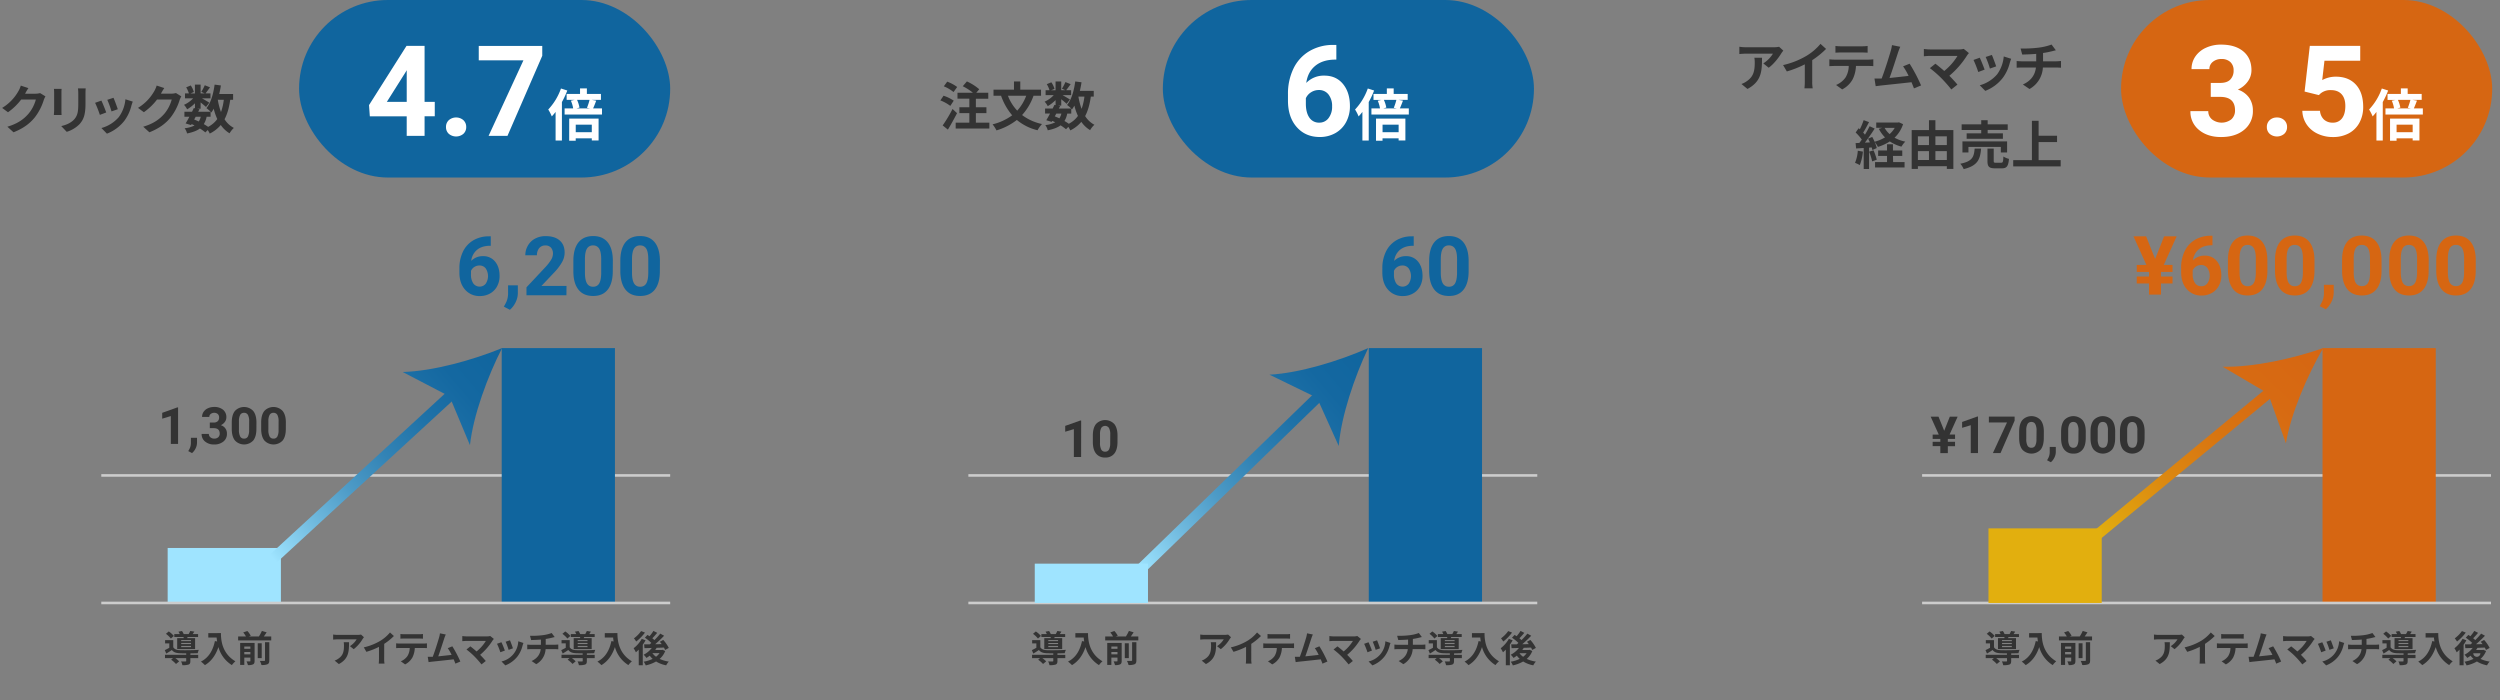 <svg id="レイヤー_1" data-name="レイヤー 1" xmlns="http://www.w3.org/2000/svg" xmlns:xlink="http://www.w3.org/1999/xlink" viewBox="0 0 1913.67 536.05"><rect x="0" y="0" width="1913.67" height="536.05" fill="#808080" stroke="none"/><defs><style>.cls-1,.cls-11,.cls-4,.cls-9{fill:none;stroke-miterlimit:10;}.cls-1{stroke:#ccc;stroke-width:2px;}.cls-2{fill:#333;}.cls-3{fill:#10659e;}.cls-11,.cls-4,.cls-9{stroke-width:8px;}.cls-4{stroke:url(#名称未設定グラデーション_25);}.cls-5{fill:url(#名称未設定グラデーション_25-2);}.cls-6{fill:#d66612;}.cls-7{fill:#fff;}.cls-8{fill:#9fe4ff;}.cls-9{stroke:url(#名称未設定グラデーション_25-3);}.cls-10{fill:url(#名称未設定グラデーション_25-4);}.cls-11{stroke:url(#名称未設定グラデーション_30);}.cls-12{fill:url(#名称未設定グラデーション_30-2);}.cls-13{fill:#e2af0e;}</style><linearGradient id="名称未設定グラデーション_25" x1="868.86" y1="430.62" x2="1053.87" y2="273.78" gradientUnits="userSpaceOnUse"><stop offset="0" stop-color="#9fe4ff"/><stop offset="0.02" stop-color="#98defa"/><stop offset="0.18" stop-color="#6fb9de"/><stop offset="0.33" stop-color="#4d9bc7"/><stop offset="0.49" stop-color="#3283b5"/><stop offset="0.66" stop-color="#1f72a8"/><stop offset="0.82" stop-color="#1468a1"/><stop offset="1" stop-color="#10659e"/></linearGradient><linearGradient id="名称未設定グラデーション_25-2" x1="865.48" y1="426.64" x2="1050.5" y2="269.81" xlink:href="#名称未設定グラデーション_25"/><linearGradient id="名称未設定グラデーション_25-3" x1="206.8" y1="424.75" x2="388.04" y2="270.6" xlink:href="#名称未設定グラデーション_25"/><linearGradient id="名称未設定グラデーション_25-4" x1="204.91" y1="422.53" x2="386.15" y2="268.38" xlink:href="#名称未設定グラデーション_25"/><linearGradient id="名称未設定グラデーション_30" x1="1612.85" y1="417.26" x2="1766.45" y2="254.58" gradientUnits="userSpaceOnUse"><stop offset="0" stop-color="#e2af0e"/><stop offset="0.09" stop-color="#e0a20f"/><stop offset="0.3" stop-color="#dc8810"/><stop offset="0.53" stop-color="#d87511"/><stop offset="0.76" stop-color="#d76a12"/><stop offset="1" stop-color="#d66612"/></linearGradient><linearGradient id="名称未設定グラデーション_30-2" x1="1618.93" y1="423" x2="1772.53" y2="260.32" xlink:href="#名称未設定グラデーション_30"/></defs><line class="cls-1" x1="741.26" y1="363.93" x2="1176.73" y2="363.93"/><path class="cls-2" d="M809.44,501.28h6v2.52h-6V506c0,1.48-.31,2.26-1.43,2.71a14.24,14.24,0,0,1-4.68.45,11.1,11.1,0,0,0-1-2.89c1.37.09,2.91.09,3.33.06s.59-.11.59-.42V503.8H797.9a18.31,18.31,0,0,1,2.92,2.46l-2.41,2a21.07,21.07,0,0,0-3.73-3.27l1.49-1.23H790v-2.52h16.24V500.1c-1.88,0-3.61,0-4.9-.06-2.83-.11-4.73-.73-6.08-2.49-1.34.93-2.71,1.79-4.28,2.75l-1.12-2.64c1-.5,2.27-1.12,3.44-1.79v-3.39h-3.22V490h6.25v5.43c.92,1.55,2.6,2.16,5,2.25,3.39.14,10.7.05,14.56-.23A14.34,14.34,0,0,0,815,500c-1.48.06-3.5.11-5.6.14Zm-14.93-12.49a19,19,0,0,0-3.77-3.61l2.15-1.82a18,18,0,0,1,3.89,3.44Zm9.66-.34c.06-.28.15-.56.2-.87h-7.22v-2.24h4.17a13.62,13.62,0,0,0-1-1.82l2.71-.5a11.83,11.83,0,0,1,1.29,2.32h3.84a20.16,20.16,0,0,0,1.2-2.35l3.11.48c-.42.7-.84,1.34-1.23,1.87h4.11v2.24h-8l-.36.87h6.08v8.37H799.36v-8.37Zm5.75,1.49h-7.48v.84h7.48Zm0,2.24h-7.48V493h7.48Zm0,2.26h-7.48v.9h7.48Z"/><path class="cls-2" d="M832.85,484.62c0,5.29.75,15.51,11.06,21.58a18,18,0,0,0-2.69,2.92,23.61,23.61,0,0,1-10.3-13.81c-2.1,6.27-5.47,10.92-10.34,13.83a25.53,25.53,0,0,0-3.05-2.71c5.82-2.94,9.16-8.35,10.7-15.71l1.7.31c-.19-1.07-.3-2.07-.39-3h-6.38v-3.38Z"/><path class="cls-2" d="M871.35,487.19v3H846v-3h6a18.5,18.5,0,0,0-2.1-3.08L853,483a15.57,15.57,0,0,1,2.61,3.64l-1.54.53h7.78a31.45,31.45,0,0,0,2.3-4.23l3.61,1.07c-.67,1.09-1.43,2.18-2.13,3.16Zm-12.74,18.7c0,1.43-.28,2.22-1.24,2.69a8.68,8.68,0,0,1-3.89.54,11.12,11.12,0,0,0-1.06-2.83c1,0,2.16,0,2.52,0s.45-.11.45-.44v-2.49h-4.68V509h-3.16V492.12h11.06Zm-7.9-11v1.73h4.68v-1.73Zm4.68,6v-1.82h-4.68v1.82Zm8.68,2.88H861V492.4h3.06Zm2.52-12.2h3.27v13.91c0,1.65-.3,2.46-1.43,3a11,11,0,0,1-4.59.56,11.86,11.86,0,0,0-1.2-3.14c1.43.06,2.88.06,3.36,0s.59-.11.59-.5Z"/><path class="cls-2" d="M942.31,487.81a14.44,14.44,0,0,0-1.09,1.45,27.72,27.72,0,0,1-6.75,7.67l-2.88-2.32a16.67,16.67,0,0,0,5.15-5.21H922.15c-1.17,0-2.1.09-3.41.2v-3.89a21.89,21.89,0,0,0,3.41.28h15.1a13.68,13.68,0,0,0,2.82-.26Zm-11.42,3.78c0,6.94-.14,12.65-7.78,16.74l-3.25-2.66a11.16,11.16,0,0,0,2.94-1.54c3.55-2.46,4.23-5.43,4.23-10a15.46,15.46,0,0,0-.2-2.52Z"/><path class="cls-2" d="M957.8,504.33a19.63,19.63,0,0,0,.25,3.66h-4.42a31.85,31.85,0,0,0,.19-3.66v-9.19a53.79,53.79,0,0,1-9.63,3.81l-2-3.42a43,43,0,0,0,12.74-5.06,29.68,29.68,0,0,0,7.3-6.33l3,2.71a46.29,46.29,0,0,1-7.42,6Z"/><path class="cls-2" d="M988,492.62a19.93,19.93,0,0,0,2.55-.17v3.64c-.7,0-1.76-.08-2.55-.08h-6.74a17.8,17.8,0,0,1-1.8,7.2,13.42,13.42,0,0,1-5.62,5.37l-3.28-2.38a11.6,11.6,0,0,0,5.07-4,12.11,12.11,0,0,0,1.73-6.19h-7.7c-.81,0-1.9.06-2.68.11v-3.67a26.22,26.22,0,0,0,2.68.17Zm-14.75-3.83c-1,0-2.16,0-3,.11v-3.61a21,21,0,0,0,3,.19h11.26a21.87,21.87,0,0,0,3-.19v3.61c-1-.06-2-.11-3-.11Z"/><path class="cls-2" d="M1012.32,508c-.37-.95-.82-2.1-1.32-3.3-4.56.53-13,1.43-16.58,1.79-.7.08-1.73.22-2.63.34l-.64-4.09c1,0,2.15,0,3.08,0l.75,0c1.63-4.14,4-11.81,4.85-14.72a20.72,20.72,0,0,0,.67-3.23l4.45.9a32.74,32.74,0,0,0-1.2,3.11c-.9,2.74-3.17,9.85-4.57,13.61,3.42-.34,7.4-.79,10.22-1.12a33.15,33.15,0,0,0-2.94-5.13l3.5-1.43a86.92,86.92,0,0,1,6.14,11.65Z"/><path class="cls-2" d="M1041.77,489.12a7.77,7.77,0,0,0-1,1.18,46.79,46.79,0,0,1-9.55,10.95c1.6,1.59,3.25,3.41,4.34,4.73l-3.27,2.6a79.08,79.08,0,0,0-5.35-6.05,59.87,59.87,0,0,0-6.16-5.37l3-2.38c1.12.84,3,2.35,4.73,3.89a31.3,31.3,0,0,0,7.11-8.06h-14.81c-1.12,0-2.63.14-3.22.19v-3.92a27.27,27.27,0,0,0,3.22.26h15.54a9.25,9.25,0,0,0,2.6-.31Z"/><path class="cls-2" d="M1050.17,498l-3.41,1.29a57.72,57.72,0,0,0-2.55-6.47l3.36-1.2C1048.27,493,1049.61,496.4,1050.17,498Zm14.23-5.82c-.34.89-.51,1.48-.68,2a22.43,22.43,0,0,1-3.8,8.2,21.94,21.94,0,0,1-9.38,6.95l-2.94-3a16.52,16.52,0,0,0,12.85-15.45Zm-8,4.08-3.36,1.18a46.17,46.17,0,0,0-2.27-6.22l3.33-1.09C1054.6,491.31,1056,495,1056.36,496.23Z"/><path class="cls-2" d="M1088.53,493.52c.59,0,1.93-.11,2.55-.17V497c-.76,0-1.71-.11-2.46-.11h-7.26a14,14,0,0,1-7.16,11.51l-3.56-2.41c4.26-2,6.5-5,7-9.1H1070c-.87,0-1.91.06-2.63.11v-3.61a25.19,25.19,0,0,0,2.57.17h7.9v-4c-2.69.23-5.63.31-7.51.37l-.86-3.25a65.2,65.2,0,0,0,9.54-.45,30.49,30.49,0,0,0,7.06-1.68l2.3,3.08c-1,.22-1.68.42-2.16.53a45.47,45.47,0,0,1-4.7.93v4.45Z"/><path class="cls-2" d="M1113,501.27h6v2.53h-6V506c0,1.49-.31,2.27-1.43,2.72a14.24,14.24,0,0,1-4.68.45,11.1,11.1,0,0,0-1-2.89c1.37.09,2.91.09,3.33.06s.59-.11.59-.42V503.8h-8.32a17.76,17.76,0,0,1,2.91,2.46l-2.4,2a21.07,21.07,0,0,0-3.73-3.27l1.49-1.23h-6.19v-2.53h16.24V500.1c-1.88,0-3.61,0-4.9-.06-2.83-.11-4.73-.73-6.08-2.49-1.34.93-2.71,1.79-4.28,2.75l-1.12-2.64c1-.5,2.27-1.12,3.44-1.79v-3.39h-3.22V490h6.25v5.43c.92,1.54,2.6,2.16,5,2.25,3.39.13,10.7.05,14.56-.23a14.34,14.34,0,0,0-.81,2.55c-1.49.05-3.5.11-5.6.14ZM1098,488.79a19.41,19.41,0,0,0-3.78-3.62l2.16-1.82a18.29,18.29,0,0,1,3.89,3.45Zm9.66-.34c.06-.28.14-.56.2-.87h-7.22v-2.24h4.17a13.62,13.62,0,0,0-.95-1.82l2.71-.5a11.55,11.55,0,0,1,1.29,2.32h3.84a21.85,21.85,0,0,0,1.2-2.35l3.11.48c-.42.7-.84,1.34-1.23,1.87h4.11v2.24h-8l-.36.87h6.07v8.37h-13.77v-8.37Zm5.74,1.48H1106v.84h7.47Zm0,2.24H1106V493h7.47Zm0,2.27H1106v.9h7.47Z"/><path class="cls-2" d="M1136.36,484.61c0,5.3.75,15.52,11.06,21.59a18.34,18.34,0,0,0-2.69,2.91,23.65,23.65,0,0,1-10.31-13.8c-2.1,6.27-5.46,10.92-10.33,13.83a25.53,25.53,0,0,0-3-2.71c5.82-2.94,9.16-8.35,10.7-15.71l1.7.31c-.19-1.07-.3-2.08-.39-3h-6.38v-3.39Z"/><path class="cls-2" d="M1157.89,490.13a39.45,39.45,0,0,1-2.13,3.39v15.73h-3.11v-12a23.08,23.08,0,0,1-2.18,2.07,20.52,20.52,0,0,0-1.74-3.11A23.6,23.6,0,0,0,1155,489Zm-.48-5.91a34.46,34.46,0,0,1-6.69,6.84,23.87,23.87,0,0,0-1.74-2.44,23.28,23.28,0,0,0,5.49-5.55Zm15.51,14.11a15.18,15.18,0,0,1-4.25,6.05,25.43,25.43,0,0,0,7,2.05,12.38,12.38,0,0,0-2,2.85,22.6,22.6,0,0,1-7.73-2.94,27.29,27.29,0,0,1-7.92,3,10.82,10.82,0,0,0-1.6-2.83,24.28,24.28,0,0,0,6.89-2.18,15.09,15.09,0,0,1-2.21-2.44,29.23,29.23,0,0,1-2.52,1.74,18.91,18.91,0,0,0-2.16-2.47,18,18,0,0,0,6.25-5.18l-5.6.17-.28-2.94c1.26,0,2.71,0,4.31,0,.39-.33.81-.7,1.2-1.06a31.08,31.08,0,0,0-4.92-4l2-2.15c.48.31,1,.64,1.54,1a28.57,28.57,0,0,0,3-4.06l2.88,1.49c-1.2,1.46-2.57,3-3.75,4.14.59.48,1.15.95,1.6,1.4a50.53,50.53,0,0,0,4.51-4.95l2.94,1.62a90.65,90.65,0,0,1-6.86,6.5l5-.09c-.45-.64-.93-1.23-1.4-1.79l2.57-1.43a27.34,27.34,0,0,1,4.26,6.13l-2.8,1.57a16.58,16.58,0,0,0-.92-1.85c-1.85.09-3.76.14-5.58.2a19.59,19.59,0,0,1-1.09,1.65h5.07l.53-.11Zm-9.8,1.71a12.62,12.62,0,0,0,2.78,2.72,12.24,12.24,0,0,0,2.68-2.75h-5.43Z"/><rect class="cls-3" x="1047.76" y="266.45" width="86.68" height="194.96"/><line class="cls-4" x1="1012.68" y1="300.1" x2="873.31" y2="435.46"/><path class="cls-5" d="M1047.31,266.46c-22.17,9.78-52.41,19.1-75.56,20.35l36.38,17.7,16.63,36.88C1026.68,318.28,1036.88,288.33,1047.31,266.46Z"/><line class="cls-1" x1="741.26" y1="461.55" x2="1176.73" y2="461.55"/><path class="cls-2" d="M727.42,81.06a30.75,30.75,0,0,0-7.6-4.2l2.44-3.6a32.19,32.19,0,0,1,7.8,3.8Zm5.16,5.56c-2.12,4.16-4.64,8.72-7,12.6l-4-3.2a106.55,106.55,0,0,0,7.56-12.6ZM729.9,70.46a30.2,30.2,0,0,0-7.44-4.4l2.6-3.56a31.15,31.15,0,0,1,7.63,4.08ZM757.33,93.9v4.48H731.54V93.9H742V86.58h-7.63V82.1H742V75.54h-9.08V71h11.84a42.8,42.8,0,0,0-7.8-5l3.16-3.68a40.09,40.09,0,0,1,9.48,6L747.29,71h9.2v4.56H747V82.1h8.08v4.48H747V93.9Z"/><path class="cls-2" d="M791.13,73.3a43.69,43.69,0,0,1-8.76,14.76,38.46,38.46,0,0,0,15.24,6.88,24.13,24.13,0,0,0-3.4,4.76,38.82,38.82,0,0,1-15.84-7.88,47.45,47.45,0,0,1-15.59,8,26.89,26.89,0,0,0-3-4.64,41.93,41.93,0,0,0,15-6.92,47.31,47.31,0,0,1-8.51-15H760.5V68.66h15.67V62.34H781v6.32h15.88V73.3Zm-19.59,0a34.36,34.36,0,0,0,7.11,11.4,35.13,35.13,0,0,0,6.88-11.4Z"/><path class="cls-2" d="M835,73.94c-.84,5.92-2.2,10.88-4.36,14.92a18.77,18.77,0,0,0,7.08,6.64,18.37,18.37,0,0,0-3.28,4.12,21.71,21.71,0,0,1-6.72-6.36,26,26,0,0,1-8.44,6.56,18.06,18.06,0,0,0-1.52-2.72L816,98.94a37.69,37.69,0,0,0-4.15-3c-2.36,1.76-5.56,2.92-9.84,3.8a11,11,0,0,0-1.88-4,21.32,21.32,0,0,0,7.6-2.12,23.07,23.07,0,0,0-2.24-1.08l-.44.76-4.16-1.28c.88-1.4,1.88-3.2,2.88-5.12h-3.8V83.1h5.8c.48-1,1-2,1.36-2.84l.88.2V76.62a28.83,28.83,0,0,1-6,4.64,14.39,14.39,0,0,0-2.4-3.44,21.25,21.25,0,0,0,7-5h-6.24V69.06h3a21.31,21.31,0,0,0-2.08-4.64L804.78,63a17,17,0,0,1,2.4,5l-2.56,1.12H808V62.34h4.35v6.72h3.16l-2.64-1.16a38.64,38.64,0,0,0,2.68-5.08l4,1.6c-1.24,1.72-2.48,3.4-3.44,4.64h3.8v3.76h-6.56c1.92,1.08,4.76,2.76,5.64,3.36l-2.52,3.28c-.88-.84-2.56-2.24-4.12-3.48v4.84h-2.55l1.72.36-1,1.92h9.51a27.73,27.73,0,0,0-3.24-2.76c3.4-4.08,5.32-10.88,6.28-18l4.8.64c-.32,2.24-.76,4.44-1.28,6.56h10.64v4.4ZM807.42,89.06c1.2.48,2.36,1,3.52,1.52a12.43,12.43,0,0,0,1.52-3.64h-3.88Zm9.51-2.12a16.17,16.17,0,0,1-2.12,5.68,37.25,37.25,0,0,1,3.32,2.12,19.65,19.65,0,0,0,7-6,42.35,42.35,0,0,1-2.72-7.88,25.37,25.37,0,0,1-1.84,2.88c-.16-.16-.32-.36-.56-.6v3.84Zm8.56-13a50.47,50.47,0,0,0,2.44,9.4,42.8,42.8,0,0,0,2.16-9.4Z"/><path class="cls-2" d="M1365.08,38.77a20.14,20.14,0,0,0-1.56,2.08c-1.88,3.12-5.68,8.16-9.64,11l-4.12-3.32a23.79,23.79,0,0,0,7.36-7.44h-20.84c-1.68,0-3,.12-4.87.28V35.77a31.48,31.48,0,0,0,4.87.4h21.56a19.93,19.93,0,0,0,4-.36Zm-16.32,5.4c0,9.92-.2,18.08-11.12,23.92l-4.64-3.8a15.81,15.81,0,0,0,4.2-2.2c5.08-3.52,6-7.76,6-14.32a22.17,22.17,0,0,0-.28-3.6Z"/><path class="cls-2" d="M1387.2,62.37a27.5,27.5,0,0,0,.36,5.24h-6.32a44.8,44.8,0,0,0,.28-5.24V49.25a78.41,78.41,0,0,1-13.75,5.44l-2.88-4.88a61.49,61.49,0,0,0,18.19-7.24,42.22,42.22,0,0,0,10.44-9l4.28,3.88a65.36,65.36,0,0,1-10.6,8.6Z"/><path class="cls-2" d="M1430.32,45.65a30.78,30.78,0,0,0,3.64-.24v5.2c-1-.08-2.52-.12-3.64-.12h-9.64a25.38,25.38,0,0,1-2.56,10.28,19.22,19.22,0,0,1-8,7.68l-4.68-3.4a16.67,16.67,0,0,0,7.24-5.72,17.18,17.18,0,0,0,2.47-8.84h-11c-1.16,0-2.72.08-3.84.16V45.41c1.2.12,2.6.24,3.84.24Zm-21.07-5.48c-1.4,0-3.08.08-4.28.16V35.17a29.8,29.8,0,0,0,4.24.28h16.07a31.34,31.34,0,0,0,4.32-.28v5.16c-1.4-.08-2.92-.16-4.32-.16Z"/><path class="cls-2" d="M1465.08,67.65c-.52-1.36-1.16-3-1.88-4.72-6.52.76-18.63,2-23.67,2.56l-3.76.48-.92-5.84c1.36,0,3.08,0,4.4,0l1.08,0c2.32-5.92,5.76-16.88,6.92-21a29.68,29.68,0,0,0,1-4.6l6.35,1.28a45.51,45.51,0,0,0-1.72,4.44c-1.27,3.92-4.51,14.08-6.51,19.44,4.88-.48,10.55-1.12,14.59-1.6a48.35,48.35,0,0,0-4.2-7.32l5-2a123,123,0,0,1,8.76,16.64Z"/><path class="cls-2" d="M1507.16,40.65a10.89,10.89,0,0,0-1.36,1.68A66.81,66.81,0,0,1,1492.17,58c2.27,2.28,4.63,4.88,6.19,6.76l-4.68,3.72a110.84,110.84,0,0,0-7.63-8.64,85.09,85.09,0,0,0-8.8-7.68l4.24-3.4c1.6,1.2,4.24,3.36,6.76,5.56a44.52,44.52,0,0,0,10.15-11.52h-21.15c-1.6,0-3.76.2-4.6.28v-5.6a38.41,38.41,0,0,0,4.6.36h22.19a12.92,12.92,0,0,0,3.72-.44Z"/><path class="cls-2" d="M1519.17,53.29l-4.88,1.84a80.79,80.79,0,0,0-3.64-9.24l4.8-1.72C1516.45,46.21,1518.37,51.05,1519.17,53.29ZM1539.48,45c-.48,1.28-.72,2.12-1,2.92a32.25,32.25,0,0,1-5.44,11.72,31.21,31.21,0,0,1-13.39,9.92l-4.2-4.28a26.89,26.89,0,0,0,13.27-8.36,27,27,0,0,0,5.08-13.72ZM1528,50.81l-4.79,1.68a66.62,66.62,0,0,0-3.24-8.88l4.75-1.56C1525.48,43.77,1527.44,49,1528,50.81Z"/><path class="cls-2" d="M1574,46.93c.84,0,2.76-.16,3.64-.24v5.16c-1.08-.08-2.44-.16-3.52-.16h-10.35a20,20,0,0,1-10.24,16.44l-5.08-3.44c6.08-2.8,9.28-7.08,10-13h-11c-1.24,0-2.72.08-3.76.16V46.69a34.82,34.82,0,0,0,3.68.24h11.28V41.25c-3.84.32-8,.44-10.72.52l-1.24-4.64a94.39,94.39,0,0,0,13.64-.64,43.25,43.25,0,0,0,10.07-2.4l3.28,4.4c-1.36.32-2.4.6-3.08.76a64.36,64.36,0,0,1-6.71,1.32v6.36Z"/><path class="cls-2" d="M1426,116.05a37,37,0,0,1-2.4,10.32,23.51,23.51,0,0,0-3.64-1.72,29.08,29.08,0,0,0,2.12-9.28Zm30.75-21a25.39,25.39,0,0,1-6.52,10.36,28.55,28.55,0,0,0,8.2,3,19.11,19.11,0,0,0-2.92,3.84,29.3,29.3,0,0,1-8.92-4,35.8,35.8,0,0,1-9.11,4.2,18.65,18.65,0,0,0-2.52-3.84,23.88,23.88,0,0,1,1.64,4.72l-3.36,1.52a19.18,19.18,0,0,0-.52-2l-2,.16v16.36h-4.12V113.29l-5.8.36-.4-4.12,2.88-.12c.6-.76,1.24-1.64,1.88-2.56a39.25,39.25,0,0,0-4.72-5.44l2.28-3.24.92.8a50.71,50.71,0,0,0,2.92-7l4.12,1.52c-1.44,2.72-3,5.8-4.48,8,.52.56,1,1.12,1.36,1.6a72.54,72.54,0,0,0,3.56-6.48l3.88,1.8c-2.2,3.48-5,7.52-7.48,10.76l3.84-.16c-.44-1-.92-2-1.4-2.88l3.16-1.32a39.44,39.44,0,0,1,1.84,3.68,30.45,30.45,0,0,0,7.95-3.32,26.15,26.15,0,0,1-4.71-6.52l2.56-.84h-4.56V93.81h16.55l.84-.2Zm-22.63,20a44.1,44.1,0,0,1,2.48,7.2l-3.52,1.28a47.33,47.33,0,0,0-2.32-7.44Zm15,9h8.76v4.16h-22.59v-4.16h9.16v-4.68h-6.8v-4.2h6.8v-4.76H1449v4.76h7.12v4.2H1449Zm-6.51-26.16a18.08,18.08,0,0,0,3.83,4.76,20.23,20.23,0,0,0,3.92-4.76Z"/><path class="cls-2" d="M1495.24,99.57v29.72h-5v-2.08h-22.15v2.12h-4.76V99.57h13.24V92h4.92v7.56Zm-27.15,4.8v6.68h8.48v-6.68Zm0,18.12h8.48v-6.8h-8.48Zm13.4-18.12v6.68h8.75v-6.68Zm8.75,18.12v-6.8h-8.75v6.8Z"/><path class="cls-2" d="M1516.45,113.73c-.64,8-2.4,13.12-13.32,15.72a14,14,0,0,0-2.6-4.12c9.48-1.84,10.48-5.44,11-11.6Zm.12-14.24h-15V95.17h15V92h4.92v3.16h15.35v4.32h-15.35v2.6h11.67v4.16h-27.75v-4.16h11.16Zm15,17.24v-4.24h-24.79v4.24h-4.6v-8.52h34.19v8.52Zm.24,7.84c1.32,0,1.56-.68,1.72-4.76a13.66,13.66,0,0,0,4.28,1.8c-.52,5.76-1.76,7.24-5.52,7.24h-5.16c-4.63,0-5.79-1.36-5.79-5.64v-9.48h4.79v9.4c0,1.28.24,1.44,1.68,1.44Z"/><path class="cls-2" d="M1577.4,122.57v4.8h-36.35v-4.8h14.32V92.45h5.12v11.44h14.11v4.84h-14.11v13.84Z"/><rect class="cls-3" x="890.12" width="284.07" height="135.89" rx="67.94"/><rect class="cls-6" x="1623.62" width="284.07" height="135.89" rx="67.94"/><path class="cls-7" d="M1022.93,34.39V45.64h-1.32q-9.27.13-14.92,4.83t-6.79,13a18.6,18.6,0,0,1,13.86-5.58q9,0,14.28,6.43t5.29,16.93a25.37,25.37,0,0,1-2.9,12.16,21,21,0,0,1-8.23,8.46,23.9,23.9,0,0,1-12,3q-10.87,0-17.57-7.57T985.9,77.14V72.22a44.22,44.22,0,0,1,4.23-19.79,31.08,31.08,0,0,1,12.16-13.29,35.55,35.55,0,0,1,18.37-4.75Zm-13.34,34.52a10.89,10.89,0,0,0-6,1.72,10.3,10.3,0,0,0-4,4.56v4.15q0,6.84,2.69,10.69a8.71,8.71,0,0,0,7.57,3.85,8.61,8.61,0,0,0,7.11-3.47,14.1,14.1,0,0,0,2.72-9,14.13,14.13,0,0,0-2.74-9.07A9,9,0,0,0,1009.59,68.91Z"/><path class="cls-7" d="M1051.84,69.28a67.1,67.1,0,0,1-4.12,8.84V107.6h-4.85V85.67a37.56,37.56,0,0,1-2.91,3.44,31.81,31.81,0,0,0-2.71-5.28A45.4,45.4,0,0,0,1047,67.74ZM1078.4,83v4.68h-28.62V83h6.57a25,25,0,0,0-1.72-5.88l2.79-.64h-6.05V71.9h10.21V67.65h5.24V71.9h10.72v4.55h-7l3.39.6c-.86,2.23-1.67,4.38-2.4,5.92Zm-25.1,7.81h22.48v16.69h-5.19v-1.59h-12.31v1.81h-5Zm5,4.63v5.75h12.31V95.41Zm1-19a24.89,24.89,0,0,1,1.88,5.92l-2.27.6h10.25l-2.27-.43a44.22,44.22,0,0,0,2-6.09Z"/><path class="cls-2" d="M34.79,73.77a16,16,0,0,0-1.32,2.88A41.48,41.48,0,0,1,26.52,90c-3.8,4.63-8.64,8.27-16.16,11.27L5.64,97c8.2-2.44,12.64-5.91,16.12-9.87a28.43,28.43,0,0,0,5.68-10.92H16.2A45.59,45.59,0,0,1,6.12,85.93L1.64,82.61A35.22,35.22,0,0,0,14.12,69.73a19.24,19.24,0,0,0,1.8-4.2l5.84,1.92c-1,1.4-2,3.2-2.44,4.08l-.12.2h8a12.83,12.83,0,0,0,3.48-.48Z"/><path class="cls-2" d="M47.16,68c-.08.88-.12,1.76-.12,3V84.53c0,1,0,2.56.12,3.48H41.24c0-.76.2-2.32.2-3.52V71a27.21,27.21,0,0,0-.16-3Zm18.43-.36c-.08,1.12-.15,2.4-.15,4v7.92c0,8.6-1.68,12.28-4.64,15.55a23.24,23.24,0,0,1-9.72,5.8l-4.2-4.4c4-.92,7.36-2.43,9.8-5,2.72-3,3.24-6,3.24-12.24v-7.6a28.22,28.22,0,0,0-.24-4Z"/><path class="cls-2" d="M81.32,86.09l-4.88,1.84a80.79,80.79,0,0,0-3.64-9.24L77.6,77C78.6,79,80.52,83.85,81.32,86.09Zm20.31-8.32c-.47,1.28-.71,2.12-1,2.92A32.11,32.11,0,0,1,95.24,92.4a31.24,31.24,0,0,1-13.4,9.92L77.64,98a27,27,0,0,0,13.28-8.35A27,27,0,0,0,96,76ZM90.16,83.61l-4.8,1.68a66.62,66.62,0,0,0-3.24-8.88l4.76-1.56C87.64,76.57,89.6,81.77,90.16,83.61Z"/><path class="cls-2" d="M138.79,73.77a16,16,0,0,0-1.32,2.88A41.48,41.48,0,0,1,130.52,90c-3.8,4.63-8.64,8.27-16.16,11.27L109.64,97c8.2-2.44,12.64-5.91,16.12-9.87a28.43,28.43,0,0,0,5.68-10.92H120.2a45.59,45.59,0,0,1-10.08,9.68l-4.48-3.32a35.22,35.22,0,0,0,12.48-12.88,19.24,19.24,0,0,0,1.8-4.2l5.84,1.92c-1,1.4-2,3.2-2.44,4.08l-.12.2h8a12.83,12.83,0,0,0,3.48-.48Z"/><path class="cls-2" d="M176.23,76.37c-.84,5.92-2.19,10.88-4.35,14.92A18.72,18.72,0,0,0,179,97.92a18.37,18.37,0,0,0-3.28,4.12A21.79,21.79,0,0,1,169,95.68a26,26,0,0,1-8.44,6.56A18.06,18.06,0,0,0,159,99.52l-1.8,1.84a37.91,37.91,0,0,0-4.16-3c-2.36,1.76-5.56,2.92-9.84,3.8a11,11,0,0,0-1.88-4,21.32,21.32,0,0,0,7.6-2.12A23.07,23.07,0,0,0,146.68,95l-.44.76-4.16-1.28c.88-1.4,1.88-3.19,2.88-5.11h-3.8V85.53H147c.48-1,1-2,1.36-2.84l.88.2V79.05a28.83,28.83,0,0,1-6,4.64,14.39,14.39,0,0,0-2.4-3.44,21.25,21.25,0,0,0,7-5H141.6V71.49h3a21.31,21.31,0,0,0-2.08-4.64L146,65.41a17,17,0,0,1,2.4,5l-2.56,1.12h3.36V64.77h4.36v6.72h3.16l-2.64-1.16a38.64,38.64,0,0,0,2.68-5.08l4,1.6c-1.24,1.72-2.48,3.4-3.44,4.64h3.8v3.76h-6.56c1.92,1.08,4.76,2.76,5.64,3.36l-2.52,3.28c-.88-.84-2.56-2.24-4.12-3.48v4.84H151l1.72.36-1,1.92h9.52A27.73,27.73,0,0,0,158,82.77c3.4-4.08,5.32-10.88,6.28-18l4.8.64c-.32,2.24-.76,4.44-1.28,6.56h10.63v4.4ZM148.64,91.48c1.2.49,2.36,1,3.52,1.52a12,12,0,0,0,1.52-3.63H149.8Zm9.52-2.11A16.19,16.19,0,0,1,156,95a37.25,37.25,0,0,1,3.32,2.12,19.72,19.72,0,0,0,7-6,42.35,42.35,0,0,1-2.72-7.88,25.37,25.37,0,0,1-1.84,2.88c-.16-.16-.32-.36-.56-.6v3.84Zm8.56-13a50.47,50.47,0,0,0,2.44,9.4,42.8,42.8,0,0,0,2.16-9.4Z"/><rect class="cls-3" x="228.93" width="284.07" height="135.89" rx="67.94"/><path class="cls-7" d="M325,78h7.8v11H325V104H311.32V89.06H283.09l-.62-8.61L311.18,35.1H325Zm-28.9,0h15.23V53.73l-.9,1.56Z"/><path class="cls-7" d="M341.4,97.24a6.87,6.87,0,0,1,2.2-5.3,8.56,8.56,0,0,1,11.07,0,6.91,6.91,0,0,1,2.2,5.3,6.78,6.78,0,0,1-2.18,5.22,8.68,8.68,0,0,1-11.11,0A6.78,6.78,0,0,1,341.4,97.24Z"/><path class="cls-7" d="M415.08,42.72,388.46,104H374l26.68-57.84H366.47v-11h48.61Z"/><path class="cls-7" d="M434.25,69.28a67.1,67.1,0,0,1-4.12,8.84V107.6h-4.84V85.67a41.08,41.08,0,0,1-2.92,3.44,31.81,31.81,0,0,0-2.71-5.28,45.31,45.31,0,0,0,9.74-16.09ZM460.81,83v4.68H432.19V83h6.57A25,25,0,0,0,437,77.09l2.79-.64h-6.05V71.9H444V67.65h5.24V71.9H460v4.55h-7l3.39.6c-.85,2.23-1.67,4.38-2.4,5.92Zm-25.1,7.81H458.2v16.69H453v-1.59H440.69v1.81h-5Zm5,4.63v5.75H453V95.41Zm1-19a24.89,24.89,0,0,1,1.88,5.92l-2.27.6h10.25l-2.27-.43a43.78,43.78,0,0,0,2-6.09Z"/><line class="cls-1" x1="77.53" y1="363.93" x2="513" y2="363.93"/><path class="cls-2" d="M145.71,501.27h6v2.53h-6V506c0,1.49-.3,2.27-1.42,2.72a14.27,14.27,0,0,1-4.68.45,11.13,11.13,0,0,0-1-2.89c1.38.09,2.92.09,3.34.06s.58-.11.58-.42V503.8h-8.31a17.76,17.76,0,0,1,2.91,2.46l-2.41,2A21.33,21.33,0,0,0,131,505l1.48-1.23h-6.19v-2.53h16.24V500.1c-1.87,0-3.61,0-4.9-.06-2.82-.11-4.73-.73-6.07-2.49-1.35.93-2.72,1.79-4.29,2.75l-1.12-2.64c1-.5,2.27-1.12,3.45-1.79v-3.39h-3.22V490h6.24v5.43c.93,1.54,2.61,2.16,5,2.25,3.38.13,10.69.05,14.56-.23a14.35,14.35,0,0,0-.82,2.55c-1.48.05-3.5.11-5.6.14Zm-14.92-12.48a19.7,19.7,0,0,0-3.78-3.62l2.16-1.82a18.54,18.54,0,0,1,3.89,3.45Zm9.66-.34c.06-.28.14-.56.2-.87h-7.23v-2.24h4.17a12.54,12.54,0,0,0-1-1.82l2.72-.5a12.07,12.07,0,0,1,1.29,2.32h3.83a20.32,20.32,0,0,0,1.21-2.35l3.1.48c-.42.7-.84,1.34-1.23,1.87h4.12v2.24h-8l-.37.87h6.08v8.37H135.63v-8.37Zm5.74,1.48h-7.48v.84h7.48Zm0,2.24h-7.48V493h7.48Zm0,2.27h-7.48v.9h7.48Z"/><path class="cls-2" d="M169.12,484.61c0,5.3.76,15.52,11.06,21.59a18.34,18.34,0,0,0-2.69,2.91,23.67,23.67,0,0,1-10.3-13.8c-2.1,6.27-5.46,10.92-10.33,13.83a27.19,27.19,0,0,0-3.05-2.71c5.82-2.94,9.15-8.35,10.69-15.71l1.71.31a30,30,0,0,1-.39-3h-6.39v-3.39Z"/><path class="cls-2" d="M207.62,487.19v3H182.28v-3h6a19.33,19.33,0,0,0-2.1-3.08l3.16-1.09a15,15,0,0,1,2.6,3.64l-1.54.53h7.79a31.35,31.35,0,0,0,2.29-4.23l3.62,1.07c-.68,1.09-1.43,2.18-2.13,3.16Zm-12.74,18.7c0,1.43-.28,2.22-1.23,2.69a8.72,8.72,0,0,1-3.89.53,11.46,11.46,0,0,0-1.07-2.82c1,0,2.16,0,2.52,0s.45-.11.45-.44v-2.5H187V509h-3.17V492.12h11.06Zm-7.89-11v1.73h4.67v-1.73Zm4.67,6v-1.82H187v1.82Zm8.68,2.88h-3.05V492.4h3.05Zm2.52-12.21h3.28v13.92c0,1.65-.31,2.46-1.43,3a11.18,11.18,0,0,1-4.59.56,11.56,11.56,0,0,0-1.21-3.14c1.43.06,2.89.06,3.36,0s.59-.11.59-.5Z"/><path class="cls-2" d="M278.59,487.81a13.07,13.07,0,0,0-1.09,1.45,28.19,28.19,0,0,1-6.75,7.67l-2.89-2.32A16.71,16.71,0,0,0,273,489.4H258.43c-1.18,0-2.1.09-3.42.2v-3.89a23.32,23.32,0,0,0,3.42.28h15.09a13.85,13.85,0,0,0,2.83-.26Zm-11.42,3.78c0,6.94-.15,12.65-7.79,16.74l-3.25-2.66a10.86,10.86,0,0,0,2.94-1.54c3.56-2.46,4.23-5.43,4.23-10a15.46,15.46,0,0,0-.2-2.52Z"/><path class="cls-2" d="M294.07,504.33a18.77,18.77,0,0,0,.26,3.66H289.9a31.52,31.52,0,0,0,.2-3.66v-9.19a55.16,55.16,0,0,1-9.63,3.81l-2-3.42a43,43,0,0,0,12.74-5.06,29.74,29.74,0,0,0,7.31-6.33l3,2.71a44.87,44.87,0,0,1-7.42,6Z"/><path class="cls-2" d="M324.26,492.62a20,20,0,0,0,2.55-.17v3.64c-.7,0-1.77-.08-2.55-.08h-6.75a17.8,17.8,0,0,1-1.79,7.2,13.45,13.45,0,0,1-5.63,5.37l-3.28-2.38a11.6,11.6,0,0,0,5.07-4,12,12,0,0,0,1.74-6.19h-7.7c-.81,0-1.91.06-2.69.11v-3.67a26.42,26.42,0,0,0,2.69.17Zm-14.76-3.83c-1,0-2.15,0-3,.11v-3.61a20.73,20.73,0,0,0,3,.19h11.26a21.87,21.87,0,0,0,3-.19v3.61c-1-.06-2-.11-3-.11Z"/><path class="cls-2" d="M348.59,508c-.36-.95-.81-2.1-1.32-3.3-4.56.53-13,1.43-16.57,1.79-.7.08-1.74.22-2.63.34l-.65-4.09c1,0,2.16,0,3.08,0l.76,0c1.62-4.14,4-11.81,4.84-14.73a20.41,20.41,0,0,0,.67-3.22l4.46.9a30,30,0,0,0-1.21,3.11c-.89,2.74-3.16,9.85-4.56,13.61,3.41-.34,7.39-.79,10.22-1.12a34,34,0,0,0-2.94-5.13l3.5-1.43a86.84,86.84,0,0,1,6.13,11.65Z"/><path class="cls-2" d="M378.05,489.12a7.33,7.33,0,0,0-1,1.18,46.93,46.93,0,0,1-9.54,10.95c1.59,1.59,3.24,3.41,4.34,4.73l-3.28,2.6a79.08,79.08,0,0,0-5.35-6.05,58.83,58.83,0,0,0-6.16-5.37l3-2.38c1.12.84,3,2.35,4.73,3.89a30.93,30.93,0,0,0,7.11-8.06H357.1c-1.12,0-2.63.14-3.22.19v-3.92a27.4,27.4,0,0,0,3.22.25h15.54a9.33,9.33,0,0,0,2.61-.3Z"/><path class="cls-2" d="M386.45,498,383,499.26a54.12,54.12,0,0,0-2.55-6.47l3.36-1.2C384.54,493,385.89,496.4,386.45,498Zm14.22-5.82c-.34.89-.5,1.48-.67,2a22.62,22.62,0,0,1-3.81,8.2,21.82,21.82,0,0,1-9.38,6.95l-2.94-3a16.49,16.49,0,0,0,12.85-15.45Zm-8,4.08-3.35,1.18a47.58,47.58,0,0,0-2.27-6.22l3.33-1.09C390.87,491.31,392.24,495,392.63,496.23Z"/><path class="cls-2" d="M424.81,493.52c.58,0,1.93-.11,2.54-.17V497c-.75,0-1.7-.11-2.46-.11h-7.25a14,14,0,0,1-7.17,11.51L406.92,506c4.25-2,6.49-5,7-9.1h-7.7c-.86,0-1.9.06-2.63.11v-3.61a25.59,25.59,0,0,0,2.58.17h7.89v-4c-2.69.23-5.62.31-7.5.37l-.87-3.25a66.7,66.7,0,0,0,9.55-.45,30.26,30.26,0,0,0,7.05-1.68l2.3,3.08c-.95.22-1.68.42-2.15.53a46.22,46.22,0,0,1-4.71.93v4.45Z"/><path class="cls-2" d="M449.22,501.27h6v2.52h-6V506c0,1.49-.31,2.27-1.43,2.72a14.21,14.21,0,0,1-4.67.45,11.13,11.13,0,0,0-1-2.89c1.37.09,2.91.09,3.33.06s.59-.11.59-.42v-2.16h-8.31a18.73,18.73,0,0,1,2.91,2.47l-2.41,2a21.33,21.33,0,0,0-3.72-3.27l1.48-1.24h-6.19v-2.52H446V500.1c-1.87,0-3.61,0-4.9-.06-2.83-.11-4.73-.73-6.07-2.49-1.35.92-2.72,1.79-4.29,2.74l-1.12-2.63c1-.5,2.27-1.12,3.45-1.79v-3.39h-3.22V490h6.24v5.43c.92,1.54,2.6,2.16,5,2.24,3.39.14,10.7.06,14.56-.22a14.34,14.34,0,0,0-.81,2.55c-1.48.05-3.5.11-5.6.14ZM434.3,488.79a19.7,19.7,0,0,0-3.78-3.62l2.15-1.82a18.61,18.61,0,0,1,3.9,3.45Zm9.66-.34c.05-.28.14-.56.19-.87h-7.22v-2.24h4.17a12,12,0,0,0-1-1.82l2.72-.5a11.5,11.5,0,0,1,1.28,2.32H448a20.16,20.16,0,0,0,1.2-2.35l3.11.48c-.42.7-.84,1.34-1.23,1.87h4.12v2.24h-8l-.37.87h6.08v8.37H439.14v-8.37Zm5.74,1.48h-7.48v.84h7.48Zm0,2.24h-7.48V493h7.48Zm0,2.27h-7.48v.9h7.48Z"/><path class="cls-2" d="M472.63,484.61c0,5.3.76,15.52,11.06,21.59a18.34,18.34,0,0,0-2.69,2.91,23.67,23.67,0,0,1-10.3-13.8c-2.1,6.27-5.46,10.92-10.33,13.83a26.46,26.46,0,0,0-3.06-2.71c5.83-2.94,9.16-8.35,10.7-15.71l1.71.31a30,30,0,0,1-.39-3h-6.39v-3.39Z"/><path class="cls-2" d="M494.16,490.13a35.07,35.07,0,0,1-2.13,3.39v15.73h-3.1v-12a24.5,24.5,0,0,1-2.19,2.07,20.44,20.44,0,0,0-1.73-3.11,23.57,23.57,0,0,0,6.24-7.19Zm-.47-5.91a34.18,34.18,0,0,1-6.7,6.83,26.6,26.6,0,0,0-1.73-2.43,23.46,23.46,0,0,0,5.49-5.55Zm15.51,14.11a15.2,15.2,0,0,1-4.26,6.05,25.54,25.54,0,0,0,7,2.05,12.34,12.34,0,0,0-2,2.85,22.73,22.73,0,0,1-7.73-2.94,27.53,27.53,0,0,1-7.93,3,10.51,10.51,0,0,0-1.59-2.83,24.49,24.49,0,0,0,6.89-2.18,15.15,15.15,0,0,1-2.22-2.44,29.23,29.23,0,0,1-2.52,1.74,18.82,18.82,0,0,0-2.15-2.47,18,18,0,0,0,6.24-5.18l-5.6.17-.28-2.94c1.26,0,2.72,0,4.31,0,.4-.33.82-.7,1.21-1.06a31.63,31.63,0,0,0-4.93-4l2-2.15c.47.3,1,.64,1.54,1a28.47,28.47,0,0,0,3-4.06l2.89,1.49c-1.21,1.45-2.58,3-3.75,4.14.59.48,1.14.95,1.59,1.4a49.29,49.29,0,0,0,4.51-4.95l2.94,1.62a90.65,90.65,0,0,1-6.86,6.5l5-.09c-.45-.64-.92-1.23-1.4-1.79l2.58-1.43a27.61,27.61,0,0,1,4.25,6.13l-2.8,1.57a16.58,16.58,0,0,0-.92-1.85c-1.85.09-3.75.14-5.57.2-.34.56-.7,1.12-1.09,1.65h5.06l.54-.11ZM499.4,500a12.79,12.79,0,0,0,2.77,2.72,12.51,12.51,0,0,0,2.69-2.75h-5.43Z"/><rect class="cls-8" x="128.34" y="419.46" width="86.68" height="42.09"/><rect class="cls-3" x="384.04" y="266.45" width="86.68" height="194.96"/><path class="cls-3" d="M375.66,180.84v7.3h-.86q-6,.09-9.68,3.13a12.7,12.7,0,0,0-4.4,8.43,12.09,12.09,0,0,1,9-3.62,11.38,11.38,0,0,1,9.26,4.17q3.43,4.17,3.43,11a16.53,16.53,0,0,1-1.88,7.88,13.57,13.57,0,0,1-5.34,5.49,15.48,15.48,0,0,1-7.8,2,14.46,14.46,0,0,1-11.39-4.9q-4.35-4.91-4.34-13.1v-3.19a28.66,28.66,0,0,1,2.74-12.83,20.19,20.19,0,0,1,7.88-8.62,23.15,23.15,0,0,1,11.91-3.08ZM367,203.23a7.15,7.15,0,0,0-3.9,1.11,6.75,6.75,0,0,0-2.57,3V210a11.88,11.88,0,0,0,1.75,6.93,6,6,0,0,0,9.52.25,10.57,10.57,0,0,0,0-11.71A5.78,5.78,0,0,0,367,203.23Z"/><path class="cls-3" d="M390.32,237.14l-4.64-2.42,1.11-2a16.07,16.07,0,0,0,2.12-7.46v-6.86h7.48l0,6.13a16,16,0,0,1-1.72,6.87A17.75,17.75,0,0,1,390.32,237.14Z"/><path class="cls-3" d="M433.58,226H403v-6.07l14.44-15.4a35.38,35.38,0,0,0,4.41-5.67,9.2,9.2,0,0,0,1.42-4.6,6.85,6.85,0,0,0-1.5-4.68,5.44,5.44,0,0,0-4.3-1.7,5.83,5.83,0,0,0-4.73,2.07,8.19,8.19,0,0,0-1.73,5.45h-8.9a14.65,14.65,0,0,1,2-7.46,13.74,13.74,0,0,1,5.5-5.29,16.85,16.85,0,0,1,8.07-1.91q6.9,0,10.72,3.31t3.81,9.35a15.07,15.07,0,0,1-1.71,6.75,37.54,37.54,0,0,1-5.89,8l-10.15,10.71h19.19Z"/><path class="cls-3" d="M469.06,207.49q0,9.25-3.83,14.17T454,226.56q-7.31,0-11.17-4.81T438.89,208v-8.22q0-9.34,3.88-14.2T454,180.69q7.29,0,11.16,4.8t3.95,13.78Zm-8.86-9c0-3.7-.5-6.4-1.52-8.09a5.14,5.14,0,0,0-4.73-2.53,5.05,5.05,0,0,0-4.62,2.41q-1.49,2.41-1.58,7.54v10.86c0,3.65.5,6.35,1.49,8.12a5.06,5.06,0,0,0,4.77,2.66,5,5,0,0,0,4.69-2.55q1.44-2.55,1.5-7.8Z"/><path class="cls-3" d="M505.1,207.49q0,9.25-3.84,14.17T490,226.56q-7.31,0-11.16-4.81t-4-13.8v-8.22q0-9.34,3.88-14.2T490,180.69c4.86,0,8.59,1.6,11.16,4.8s3.89,7.79,4,13.78Zm-8.87-9q0-5.55-1.51-8.09a5.16,5.16,0,0,0-4.74-2.53,5.05,5.05,0,0,0-4.62,2.41q-1.49,2.41-1.58,7.54v10.86c0,3.65.5,6.35,1.49,8.12a5.06,5.06,0,0,0,4.77,2.66,5,5,0,0,0,4.69-2.55q1.44-2.55,1.5-7.8Z"/><path class="cls-2" d="M136.31,339.83h-5.54V318.48l-6.61,2V316l11.56-4.14h.59Z"/><path class="cls-2" d="M147,346.83l-2.89-1.52.69-1.24a9.85,9.85,0,0,0,1.32-4.66v-4.29h4.68l0,3.83a9.92,9.92,0,0,1-1.07,4.29A11.12,11.12,0,0,1,147,346.83Z"/><path class="cls-2" d="M160.6,323.42h3a4.14,4.14,0,0,0,3.12-1.05,3.86,3.86,0,0,0,1-2.8,3.44,3.44,0,0,0-1-2.63,3.92,3.92,0,0,0-2.77-.94,4.08,4.08,0,0,0-2.66.88,2.78,2.78,0,0,0-1.08,2.27h-5.53a6.85,6.85,0,0,1,1.17-3.92,7.86,7.86,0,0,1,3.3-2.71,10.88,10.88,0,0,1,4.67-1,10.41,10.41,0,0,1,6.94,2.12,7.22,7.22,0,0,1,2.51,5.83,5.87,5.87,0,0,1-1.17,3.53,7.56,7.56,0,0,1-3.07,2.47,6.51,6.51,0,0,1,4.68,6.52,7.33,7.33,0,0,1-2.71,6,10.88,10.88,0,0,1-7.18,2.25A10.31,10.31,0,0,1,157,338a7.17,7.17,0,0,1-2.66-5.83h5.54a3.19,3.19,0,0,0,1.18,2.57,4.3,4.3,0,0,0,2.9,1,4.36,4.36,0,0,0,3.1-1.05,3.59,3.59,0,0,0,1.12-2.77c0-2.78-1.53-4.18-4.6-4.18H160.6Z"/><path class="cls-2" d="M196.27,328.29q0,5.79-2.39,8.86a9.58,9.58,0,0,1-14,.06q-2.41-3-2.47-8.63v-5.14c0-3.9.81-6.85,2.42-8.87a9.6,9.6,0,0,1,14,0q2.41,3,2.47,8.61Zm-5.54-5.65a10.11,10.11,0,0,0-.95-5.05,3.2,3.2,0,0,0-3-1.59,3.16,3.16,0,0,0-2.88,1.51,9.55,9.55,0,0,0-1,4.71V329a10.75,10.75,0,0,0,.93,5.08,3.15,3.15,0,0,0,3,1.66,3.11,3.11,0,0,0,2.93-1.59,10.45,10.45,0,0,0,.94-4.88Z"/><path class="cls-2" d="M218.79,328.29c0,3.86-.79,6.81-2.39,8.86a9.57,9.57,0,0,1-14,.06c-1.62-2-2.44-4.89-2.48-8.63v-5.14c0-3.9.81-6.85,2.43-8.87a9.59,9.59,0,0,1,14,0c1.61,2,2.44,4.87,2.47,8.61Zm-5.54-5.65a10.24,10.24,0,0,0-.94-5.05,3.22,3.22,0,0,0-3-1.59,3.16,3.16,0,0,0-2.88,1.51,9.55,9.55,0,0,0-1,4.71V329a10.75,10.75,0,0,0,.93,5.08,3.16,3.16,0,0,0,3,1.66,3.13,3.13,0,0,0,2.94-1.59,10.47,10.47,0,0,0,.93-4.88Z"/><line class="cls-9" x1="348.78" y1="299.15" x2="209.31" y2="427.46"/><path class="cls-10" d="M384.31,266.46c-22.43,9.18-52.91,17.68-76.08,18.29l35.88,18.69,15.63,37.31C362.29,317.71,373.29,288,384.31,266.46Z"/><line class="cls-1" x1="77.53" y1="461.55" x2="513" y2="461.55"/><path class="cls-2" d="M1488.23,329.73l4.29-10.81h6l-6.17,13.69h4.18V336H1491v2.21h5.52v3.33H1491v5.33h-5.75V341.5h-5.87v-3.33h5.87V336h-5.87v-3.35h4.68l-6.19-13.69h6Z"/><path class="cls-2" d="M1514.09,346.83h-5.54V325.48l-6.62,2V323l11.56-4.14h.6Z"/><path class="cls-2" d="M1542.13,322l-10.79,24.82h-5.85l10.81-23.44h-13.88v-4.47h19.71Z"/><path class="cls-2" d="M1564.46,335.29q0,5.79-2.39,8.86a9.6,9.6,0,0,1-14,.06q-2.41-3-2.47-8.63v-5.14c0-3.9.81-6.85,2.43-8.87a9.59,9.59,0,0,1,14,0q2.41,3,2.47,8.61Zm-5.54-5.65a10.11,10.11,0,0,0-1-5.05,3.2,3.2,0,0,0-3-1.59,3.16,3.16,0,0,0-2.88,1.51,9.55,9.55,0,0,0-1,4.71V336a10.75,10.75,0,0,0,.93,5.08,3.17,3.17,0,0,0,3,1.66,3.09,3.09,0,0,0,2.93-1.6,10.38,10.38,0,0,0,.94-4.87Z"/><path class="cls-2" d="M1569.87,353.83l-2.9-1.52.69-1.24a10,10,0,0,0,1.33-4.66v-4.29h4.67l0,3.83a9.92,9.92,0,0,1-1.07,4.29A11,11,0,0,1,1569.87,353.83Z"/><path class="cls-2" d="M1596.57,335.29q0,5.79-2.4,8.86a8.35,8.35,0,0,1-7,3.06,8.44,8.44,0,0,1-7-3q-2.42-3-2.47-8.63v-5.14c0-3.9.81-6.85,2.42-8.87a9.6,9.6,0,0,1,14,0q2.42,3,2.47,8.61Zm-5.54-5.65a10.22,10.22,0,0,0-1-5.05,3.2,3.2,0,0,0-3-1.59,3.16,3.16,0,0,0-2.88,1.51,9.55,9.55,0,0,0-1,4.71V336a10.75,10.75,0,0,0,.93,5.08,3.17,3.17,0,0,0,3,1.66,3.1,3.1,0,0,0,2.93-1.6,10.38,10.38,0,0,0,.94-4.87Z"/><path class="cls-2" d="M1619.09,335.29c0,3.86-.79,6.81-2.39,8.86a9.59,9.59,0,0,1-14,.06c-1.62-2-2.44-4.89-2.48-8.63v-5.14c0-3.9.81-6.85,2.43-8.87a9.59,9.59,0,0,1,14,0c1.61,2,2.44,4.87,2.47,8.61Zm-5.54-5.65a10.24,10.24,0,0,0-.94-5.05,3.22,3.22,0,0,0-3-1.59,3.16,3.16,0,0,0-2.88,1.51,9.55,9.55,0,0,0-1,4.71V336a10.75,10.75,0,0,0,.93,5.08,3.18,3.18,0,0,0,3,1.66,3.12,3.12,0,0,0,2.94-1.6,10.4,10.4,0,0,0,.93-4.87Z"/><path class="cls-2" d="M1641.62,335.29q0,5.79-2.4,8.86a9.59,9.59,0,0,1-14,.06c-1.61-2-2.44-4.89-2.47-8.63v-5.14c0-3.9.8-6.85,2.42-8.87a9.6,9.6,0,0,1,14,0q2.41,3,2.47,8.61Zm-5.54-5.65a10.22,10.22,0,0,0-.95-5.05,3.54,3.54,0,0,0-5.85-.08,9.46,9.46,0,0,0-1,4.71V336a10.75,10.75,0,0,0,.93,5.08,3.17,3.17,0,0,0,3,1.66,3.1,3.1,0,0,0,2.93-1.6,10.51,10.51,0,0,0,.94-4.87Z"/><path class="cls-3" d="M1082.15,180.84v7.3h-.86q-6,.09-9.68,3.13a12.7,12.7,0,0,0-4.4,8.43,12.09,12.09,0,0,1,9-3.62,11.38,11.38,0,0,1,9.26,4.17q3.43,4.17,3.43,11a16.53,16.53,0,0,1-1.88,7.88,13.57,13.57,0,0,1-5.34,5.49,15.48,15.48,0,0,1-7.8,2,14.49,14.49,0,0,1-11.4-4.9q-4.34-4.91-4.34-13.1v-3.19a28.66,28.66,0,0,1,2.75-12.83,20.13,20.13,0,0,1,7.88-8.62,23.1,23.1,0,0,1,11.91-3.08Zm-8.65,22.39a7.15,7.15,0,0,0-3.9,1.11,6.75,6.75,0,0,0-2.57,3V210a12,12,0,0,0,1.74,6.93,6,6,0,0,0,9.53.25,10.57,10.57,0,0,0,0-11.71A5.78,5.78,0,0,0,1073.5,203.23Z"/><path class="cls-3" d="M1124.19,207.49q0,9.25-3.84,14.17t-11.22,4.9c-4.86,0-8.59-1.6-11.16-4.81s-3.9-7.81-4-13.8v-8.22q0-9.34,3.88-14.2t11.18-4.84c4.86,0,8.59,1.6,11.16,4.8s3.9,7.79,4,13.78Zm-8.86-9c0-3.7-.51-6.4-1.52-8.08a5.13,5.13,0,0,0-4.74-2.54,5.06,5.06,0,0,0-4.62,2.41q-1.48,2.41-1.57,7.54v10.86c0,3.65.49,6.35,1.48,8.12a5.06,5.06,0,0,0,4.77,2.66,5,5,0,0,0,4.69-2.55q1.44-2.55,1.51-7.8Z"/><path class="cls-2" d="M827.56,349.83H822V328.48l-6.62,2V326L827,321.88h.6Z"/><path class="cls-2" d="M855.41,338.29q0,5.79-2.4,8.86a8.36,8.36,0,0,1-7,3.07,8.45,8.45,0,0,1-7-3q-2.41-3-2.47-8.63v-5.14c0-3.9.8-6.85,2.42-8.87a9.6,9.6,0,0,1,14,0q2.41,3,2.47,8.61Zm-5.54-5.65a10.22,10.22,0,0,0-1-5.05,3.54,3.54,0,0,0-5.85-.08,9.57,9.57,0,0,0-1,4.71V339a10.75,10.75,0,0,0,.93,5.08,3.15,3.15,0,0,0,3,1.66,3.11,3.11,0,0,0,2.93-1.59,10.58,10.58,0,0,0,.94-4.88Z"/><path class="cls-6" d="M1649.7,198.21l6.87-17.3h9.6l-9.88,21.9H1663v5.36h-8.83v3.53H1663V217h-8.83v8.53H1645V217h-9.39V211.7H1645v-3.53h-9.39v-5.36H1643l-9.9-21.9h9.66Z"/><path class="cls-6" d="M1693.58,180.45v7.3h-.86q-6,.09-9.67,3.13a12.66,12.66,0,0,0-4.4,8.43,12.06,12.06,0,0,1,9-3.62,11.36,11.36,0,0,1,9.26,4.17q3.43,4.17,3.44,11a16.42,16.42,0,0,1-1.89,7.88,13.55,13.55,0,0,1-5.33,5.49,15.49,15.49,0,0,1-7.81,2,14.47,14.47,0,0,1-11.39-4.9q-4.34-4.92-4.34-13.1V205a28.66,28.66,0,0,1,2.75-12.83,20.07,20.07,0,0,1,7.88-8.62,23.1,23.1,0,0,1,11.91-3.08Zm-8.65,22.39A7.11,7.11,0,0,0,1681,204a6.77,6.77,0,0,0-2.58,3v2.69a12,12,0,0,0,1.75,6.93,5.64,5.64,0,0,0,4.91,2.5,5.57,5.57,0,0,0,4.61-2.25,10.54,10.54,0,0,0,0-11.71A5.8,5.8,0,0,0,1684.93,202.84Z"/><path class="cls-6" d="M1735.62,207.1q0,9.26-3.83,14.17c-2.55,3.27-6.3,4.9-11.22,4.9s-8.59-1.6-11.16-4.81-3.9-7.81-4-13.8v-8.22q0-9.36,3.88-14.2t11.18-4.84q7.29,0,11.16,4.8t3.95,13.78Zm-8.86-9c0-3.7-.5-6.4-1.52-8.09a5.14,5.14,0,0,0-4.73-2.53,5,5,0,0,0-4.62,2.41q-1.48,2.42-1.58,7.54v10.86q0,5.46,1.49,8.12a5.06,5.06,0,0,0,4.77,2.66,5,5,0,0,0,4.69-2.55q1.44-2.55,1.5-7.8Z"/><path class="cls-6" d="M1771.66,207.1q0,9.26-3.84,14.17t-11.22,4.9q-7.3,0-11.16-4.81t-4-13.8v-8.22q0-9.36,3.88-14.2t11.18-4.84q7.29,0,11.16,4.8c2.58,3.2,3.89,7.79,4,13.78Zm-8.87-9q0-5.55-1.51-8.09a5.16,5.16,0,0,0-4.74-2.53,5,5,0,0,0-4.62,2.41c-1,1.61-1.51,4.12-1.58,7.54v10.86q0,5.46,1.49,8.12a5.06,5.06,0,0,0,4.77,2.66,5,5,0,0,0,4.69-2.55q1.44-2.55,1.5-7.8Z"/><path class="cls-6" d="M1780.3,236.75l-4.63-2.42,1.11-2a15.94,15.94,0,0,0,2.11-7.46V218h7.49l0,6.13a16,16,0,0,1-1.71,6.87A17.63,17.63,0,0,1,1780.3,236.75Z"/><path class="cls-6" d="M1823,207.1q0,9.26-3.83,14.17t-11.23,4.9q-7.29,0-11.16-4.81t-4-13.8v-8.22q0-9.36,3.87-14.2t11.18-4.84q7.3,0,11.16,4.8t4,13.78Zm-8.86-9q0-5.55-1.52-8.09a5.14,5.14,0,0,0-4.74-2.53,5,5,0,0,0-4.61,2.41q-1.49,2.42-1.58,7.54v10.86c0,3.64.49,6.35,1.49,8.12A5.06,5.06,0,0,0,1808,219a5,5,0,0,0,4.7-2.55q1.44-2.55,1.5-7.8Z"/><path class="cls-6" d="M1859.05,207.1q0,9.26-3.83,14.17t-11.22,4.9q-7.3,0-11.17-4.81t-3.95-13.8v-8.22q0-9.36,3.88-14.2t11.17-4.84q7.3,0,11.17,4.8t4,13.78Zm-8.86-9q0-5.55-1.52-8.09a5.14,5.14,0,0,0-4.74-2.53,5,5,0,0,0-4.61,2.41q-1.48,2.42-1.58,7.54v10.86q0,5.46,1.49,8.12A5.06,5.06,0,0,0,1844,219a5,5,0,0,0,4.69-2.55q1.44-2.55,1.5-7.8Z"/><path class="cls-6" d="M1895.08,207.1q0,9.26-3.83,14.17t-11.22,4.9q-7.3,0-11.16-4.81t-4-13.8v-8.22q0-9.36,3.88-14.2T1880,180.3q7.29,0,11.16,4.8t3.95,13.78Zm-8.86-9q0-5.55-1.51-8.09a5.16,5.16,0,0,0-4.74-2.53,5,5,0,0,0-4.62,2.41q-1.49,2.42-1.58,7.54v10.86q0,5.46,1.49,8.12A5.06,5.06,0,0,0,1880,219a5,5,0,0,0,4.69-2.55q1.44-2.55,1.5-7.8Z"/><line class="cls-1" x1="1471.31" y1="363.93" x2="1906.78" y2="363.93"/><path class="cls-2" d="M1539.49,501.27h6v2.53h-6V506c0,1.49-.31,2.27-1.43,2.72a14.21,14.21,0,0,1-4.67.45,11.13,11.13,0,0,0-1-2.89c1.37.09,2.91.09,3.33.06s.59-.11.59-.42V503.8H1528a18.19,18.19,0,0,1,2.91,2.46l-2.41,2a21.33,21.33,0,0,0-3.72-3.27l1.48-1.23H1520v-2.53h16.24V500.1c-1.87,0-3.61,0-4.9-.06-2.83-.11-4.73-.73-6.08-2.49-1.34.93-2.71,1.79-4.28,2.75l-1.12-2.64c1-.5,2.27-1.12,3.44-1.79v-3.39h-3.21V490h6.24v5.43c.92,1.54,2.6,2.16,5,2.25,3.39.13,10.7.05,14.56-.23a14.34,14.34,0,0,0-.81,2.55c-1.48.05-3.5.11-5.6.14Zm-14.92-12.48a19.7,19.7,0,0,0-3.78-3.62l2.15-1.82a18.29,18.29,0,0,1,3.89,3.45Zm9.66-.34c0-.28.14-.56.19-.87h-7.22v-2.24h4.17a13.62,13.62,0,0,0-.95-1.82l2.71-.5a11.55,11.55,0,0,1,1.29,2.32h3.84a20.16,20.16,0,0,0,1.2-2.35l3.11.48c-.42.7-.84,1.34-1.23,1.87h4.12v2.24h-8l-.36.87h6.08v8.37h-13.78v-8.37Zm5.74,1.48h-7.48v.84H1540Zm0,2.24h-7.48V493H1540Zm0,2.27h-7.48v.9H1540Z"/><path class="cls-2" d="M1562.9,484.61c0,5.3.76,15.52,11.06,21.59a18.34,18.34,0,0,0-2.69,2.91,23.63,23.63,0,0,1-10.3-13.8c-2.1,6.27-5.46,10.92-10.34,13.83a25.53,25.53,0,0,0-3.05-2.71c5.83-2.94,9.16-8.35,10.7-15.71l1.71.31c-.2-1.07-.31-2.08-.4-3h-6.38v-3.39Z"/><path class="cls-2" d="M1601.4,487.19v3h-25.34v-3h6a18.09,18.09,0,0,0-2.1-3.08l3.17-1.09a15.59,15.59,0,0,1,2.6,3.64l-1.54.53h7.79a31.35,31.35,0,0,0,2.29-4.23l3.61,1.07c-.67,1.09-1.42,2.18-2.13,3.16Zm-12.74,18.7c0,1.43-.28,2.22-1.23,2.69a8.75,8.75,0,0,1-3.89.53,11.46,11.46,0,0,0-1.07-2.82c1,0,2.16,0,2.52,0s.45-.11.45-.44v-2.5h-4.68V509h-3.16V492.12h11.06Zm-7.9-11v1.73h4.68v-1.73Zm4.68,6v-1.82h-4.68v1.82Zm8.68,2.88h-3V492.4h3Zm2.52-12.21h3.28v13.92c0,1.65-.31,2.46-1.43,3a11.21,11.21,0,0,1-4.59.56,11.56,11.56,0,0,0-1.21-3.14c1.43.06,2.89.06,3.36,0s.59-.11.59-.5Z"/><path class="cls-2" d="M1672.37,487.81a14.52,14.52,0,0,0-1.1,1.45,27.83,27.83,0,0,1-6.74,7.67l-2.89-2.32a16.56,16.56,0,0,0,5.15-5.21h-14.58c-1.18,0-2.1.09-3.42.2v-3.89a21.92,21.92,0,0,0,3.42.28h15.09a13.85,13.85,0,0,0,2.83-.26Zm-11.43,3.78c0,6.94-.14,12.65-7.78,16.74l-3.25-2.66a11,11,0,0,0,2.94-1.54c3.56-2.46,4.23-5.43,4.23-10a15.46,15.46,0,0,0-.2-2.52Z"/><path class="cls-2" d="M1687.85,504.33a19.63,19.63,0,0,0,.25,3.66h-4.42a31.52,31.52,0,0,0,.2-3.66v-9.19a54.19,54.19,0,0,1-9.64,3.81l-2-3.42a43,43,0,0,0,12.74-5.06,29.92,29.92,0,0,0,7.31-6.33l3,2.71a46.29,46.29,0,0,1-7.42,6Z"/><path class="cls-2" d="M1718,492.62a19.9,19.9,0,0,0,2.54-.17v3.64c-.7,0-1.76-.08-2.54-.08h-6.75a18,18,0,0,1-1.79,7.2,13.51,13.51,0,0,1-5.63,5.37l-3.28-2.38a11.6,11.6,0,0,0,5.07-4,12,12,0,0,0,1.73-6.19h-7.69c-.82,0-1.91.06-2.69.11v-3.67a26.42,26.42,0,0,0,2.69.17Zm-14.76-3.83c-1,0-2.16,0-3,.11v-3.61a21,21,0,0,0,3,.19h11.26a21.87,21.87,0,0,0,3-.19v3.61c-1-.06-2-.11-3-.11Z"/><path class="cls-2" d="M1742.37,508c-.37-.95-.81-2.1-1.32-3.3-4.56.53-13,1.43-16.57,1.79-.7.08-1.74.22-2.64.34l-.64-4.09c1,0,2.16,0,3.08,0l.76,0c1.62-4.14,4-11.81,4.84-14.72a20.72,20.72,0,0,0,.67-3.23l4.45.9a32.74,32.74,0,0,0-1.2,3.11c-.9,2.74-3.16,9.85-4.56,13.61,3.41-.34,7.39-.79,10.22-1.12a34,34,0,0,0-2.94-5.13l3.5-1.43a88,88,0,0,1,6.13,11.65Z"/><path class="cls-2" d="M1771.82,489.12a7.77,7.77,0,0,0-1,1.18,46.56,46.56,0,0,1-9.55,10.95c1.6,1.59,3.25,3.41,4.34,4.73l-3.27,2.6a79.08,79.08,0,0,0-5.35-6.05,58.83,58.83,0,0,0-6.16-5.37l3-2.38c1.12.84,3,2.35,4.73,3.89a31.11,31.11,0,0,0,7.11-8.06h-14.81c-1.12,0-2.63.14-3.22.19v-3.92a27.27,27.27,0,0,0,3.22.26h15.54a9.2,9.2,0,0,0,2.6-.31Z"/><path class="cls-2" d="M1780.22,498l-3.41,1.29a57.72,57.72,0,0,0-2.55-6.47l3.36-1.2C1778.32,493,1779.66,496.4,1780.22,498Zm14.23-5.82c-.34.89-.51,1.48-.67,2a22.62,22.62,0,0,1-3.81,8.2,21.94,21.94,0,0,1-9.38,6.95l-2.94-3a16.52,16.52,0,0,0,12.85-15.45Zm-8,4.08-3.36,1.18a46.17,46.17,0,0,0-2.27-6.22l3.34-1.09C1784.65,491.31,1786,495,1786.41,496.23Z"/><path class="cls-2" d="M1818.58,493.52c.59,0,1.94-.11,2.55-.17V497c-.75,0-1.71-.11-2.46-.11h-7.25a14,14,0,0,1-7.17,11.51l-3.56-2.41c4.26-2,6.5-5,7-9.1H1800c-.87,0-1.9.06-2.63.11v-3.61a25.38,25.38,0,0,0,2.57.17h7.9v-4c-2.69.23-5.63.31-7.5.37l-.87-3.25a65.27,65.27,0,0,0,9.55-.45,30.39,30.39,0,0,0,7-1.68l2.3,3.08c-1,.22-1.68.42-2.16.53a45.47,45.47,0,0,1-4.7.93v4.45Z"/><path class="cls-2" d="M1843,501.27h6v2.53h-6V506c0,1.49-.31,2.27-1.43,2.72a14.21,14.21,0,0,1-4.67.45,11.13,11.13,0,0,0-1-2.89c1.37.09,2.91.09,3.33.06s.59-.11.59-.42V503.8h-8.32a18.31,18.31,0,0,1,2.92,2.46l-2.41,2a21.07,21.07,0,0,0-3.73-3.27l1.49-1.23h-6.19v-2.53h16.24V500.1c-1.88,0-3.61,0-4.9-.06-2.83-.11-4.73-.73-6.08-2.49-1.34.93-2.71,1.79-4.28,2.75l-1.12-2.64c1-.5,2.27-1.12,3.44-1.79v-3.39h-3.22V490h6.25v5.43c.92,1.54,2.6,2.16,5,2.25,3.39.13,10.7.05,14.56-.23a14.34,14.34,0,0,0-.81,2.55c-1.48.05-3.5.11-5.6.14Zm-14.92-12.48a19.7,19.7,0,0,0-3.78-3.62l2.15-1.82a18.29,18.29,0,0,1,3.89,3.45Zm9.66-.34c0-.28.14-.56.19-.87h-7.22v-2.24h4.17a13.62,13.62,0,0,0-1-1.82l2.71-.5a11.55,11.55,0,0,1,1.29,2.32h3.84A20.16,20.16,0,0,0,1843,483l3.11.48c-.42.7-.84,1.34-1.23,1.87H1849v2.24h-8l-.36.87h6.08v8.37h-13.78v-8.37Zm5.74,1.48H1836v.84h7.48Zm0,2.24H1836V493h7.48Zm0,2.27H1836v.9h7.48Z"/><path class="cls-2" d="M1866.41,484.61c0,5.3.75,15.52,11.06,21.59a18.34,18.34,0,0,0-2.69,2.91,23.63,23.63,0,0,1-10.3-13.8c-2.1,6.27-5.46,10.92-10.34,13.83a25.53,25.53,0,0,0-3.05-2.71c5.83-2.94,9.16-8.35,10.7-15.71l1.71.31c-.2-1.07-.31-2.08-.4-3h-6.38v-3.39Z"/><path class="cls-2" d="M1887.94,490.13a37.13,37.13,0,0,1-2.13,3.39v15.73h-3.11v-12a21.93,21.93,0,0,1-2.18,2.07,19.69,19.69,0,0,0-1.74-3.11A23.47,23.47,0,0,0,1885,489Zm-.48-5.91a34.19,34.19,0,0,1-6.69,6.84,25.44,25.44,0,0,0-1.73-2.44,23.42,23.42,0,0,0,5.48-5.55ZM1903,498.33a15.3,15.3,0,0,1-4.26,6.05,25.54,25.54,0,0,0,7,2.05,12.38,12.38,0,0,0-2,2.85,22.55,22.55,0,0,1-7.72-2.94,27.35,27.35,0,0,1-7.93,3,11.08,11.08,0,0,0-1.59-2.83,24.32,24.32,0,0,0,6.88-2.18,15.57,15.57,0,0,1-2.21-2.44,29.23,29.23,0,0,1-2.52,1.74,19.59,19.59,0,0,0-2.15-2.47,18,18,0,0,0,6.24-5.18l-5.6.17-.28-2.94c1.26,0,2.72,0,4.31,0,.39-.33.81-.7,1.21-1.06a31.63,31.63,0,0,0-4.93-4l2-2.15,1.54,1a29.26,29.26,0,0,0,3-4.06l2.89,1.49c-1.21,1.46-2.58,3-3.76,4.14.59.48,1.15.95,1.6,1.4a50.53,50.53,0,0,0,4.51-4.95l2.94,1.62a90.65,90.65,0,0,1-6.86,6.5l5-.09c-.45-.64-.92-1.23-1.4-1.79l2.58-1.43a27.61,27.61,0,0,1,4.25,6.13l-2.8,1.57a16.58,16.58,0,0,0-.92-1.85c-1.85.09-3.75.14-5.57.2a19.71,19.71,0,0,1-1.1,1.65h5.07l.53-.11Zm-9.8,1.71a2.73,2.73,0,1,0,5.46,0h-5.44Z"/><rect class="cls-6" x="1777.81" y="266.45" width="86.68" height="194.96"/><line class="cls-11" x1="1741.1" y1="297.22" x2="1605.31" y2="409.46"/><path class="cls-12" d="M1778.31,266.46c-22.88,8-53.77,14.85-77,14.24l34.85,20.55,13.63,38.09C1753.6,316.47,1766.16,287.42,1778.31,266.46Z"/><line class="cls-1" x1="1471.31" y1="461.55" x2="1906.78" y2="461.55"/><path class="cls-7" d="M1692.26,63.47h7.28q5.2,0,7.71-2.6a9.53,9.53,0,0,0,2.5-6.9,8.4,8.4,0,0,0-2.48-6.48,9.58,9.58,0,0,0-6.83-2.32,10.08,10.08,0,0,0-6.57,2.15,6.87,6.87,0,0,0-2.65,5.6h-13.67a16.82,16.82,0,0,1,2.91-9.67,19.43,19.43,0,0,1,8.13-6.69,27.17,27.17,0,0,1,11.52-2.41q10.92,0,17.12,5.23t6.19,14.4a14.51,14.51,0,0,1-2.88,8.7,18.8,18.8,0,0,1-7.57,6.1,17.15,17.15,0,0,1,8.68,6.24,16.92,16.92,0,0,1,2.86,9.84,18.14,18.14,0,0,1-6.69,14.71q-6.69,5.53-17.71,5.53-10.32,0-16.86-5.44a17.76,17.76,0,0,1-6.55-14.38h13.67a7.91,7.91,0,0,0,2.9,6.34,12.14,12.14,0,0,0,14.81-.12,8.9,8.9,0,0,0,2.76-6.83q0-10.31-11.35-10.31h-7.23Z"/><path class="cls-7" d="M1735.2,97.24a6.87,6.87,0,0,1,2.2-5.3,7.81,7.81,0,0,1,5.51-2,7.9,7.9,0,0,1,5.56,2,6.91,6.91,0,0,1,2.2,5.3,6.78,6.78,0,0,1-2.18,5.22,8.68,8.68,0,0,1-11.11,0A6.75,6.75,0,0,1,1735.2,97.24Z"/><path class="cls-7" d="M1764.09,70.09l4-35h38.59V46.49h-27.38l-1.71,14.81a21.62,21.62,0,0,1,10.36-2.61q9.84,0,15.42,6.11t5.58,17.07a24.94,24.94,0,0,1-2.82,11.94,19.85,19.85,0,0,1-8.06,8.18,25.16,25.16,0,0,1-12.39,2.91,26.73,26.73,0,0,1-11.59-2.53,20.61,20.61,0,0,1-8.44-7.12,19.48,19.48,0,0,1-3.29-10.45h13.53a10.16,10.16,0,0,0,3,6.69,9.54,9.54,0,0,0,6.74,2.39,8.4,8.4,0,0,0,7.14-3.33c1.67-2.23,2.51-5.37,2.51-9.44q0-5.86-2.88-9c-1.93-2.09-4.65-3.13-8.19-3.13a11.77,11.77,0,0,0-7.89,2.56L1775,72.79Z"/><path class="cls-7" d="M1828.05,69.28a67.1,67.1,0,0,1-4.12,8.84V107.6h-4.85V85.67a39.21,39.21,0,0,1-2.91,3.44,32.59,32.59,0,0,0-2.71-5.28,45.45,45.45,0,0,0,9.74-16.09ZM1854.61,83v4.68H1826V83h6.57a25,25,0,0,0-1.72-5.88l2.79-.64h-6.05V71.9h10.21V67.65H1843V71.9h10.72v4.55h-7l3.39.6c-.86,2.23-1.67,4.38-2.4,5.92Zm-25.1,7.81H1852v16.69h-5.19v-1.59h-12.31v1.81h-5Zm5,4.63v5.75h12.31V95.41Zm1-19a25,25,0,0,1,1.89,5.92l-2.27.6h10.25l-2.27-.43a46.62,46.62,0,0,0,2-6.09Z"/><rect class="cls-13" x="1522.12" y="404.46" width="86.68" height="57.09"/><rect class="cls-8" x="792.07" y="431.46" width="86.68" height="30.09"/></svg>